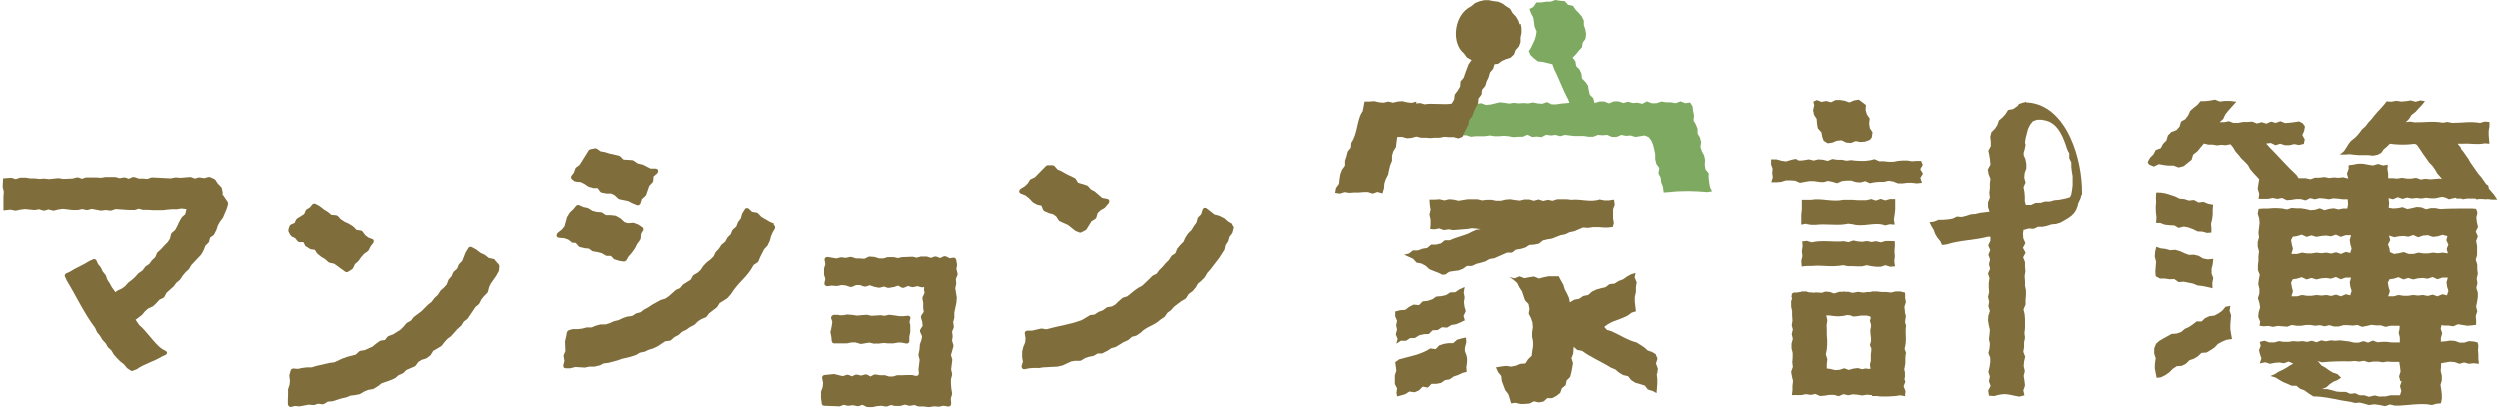 <svg width="232" height="38" viewBox="0 0 232 38" fill="none" xmlns="http://www.w3.org/2000/svg">
<path d="M137.02 9.658L137.455 9.588L137.89 9.745L138.325 9.71L138.76 9.605L139.195 9.501L139.63 9.553L140.065 9.623L140.5 9.553L140.935 9.605L141.37 9.57L141.805 9.605L142.24 9.518L142.675 9.605L143.11 9.64L143.545 9.483L143.98 9.692H144.415L144.85 9.623L145.285 9.588L145.633 9.553L145.512 9.222C145.007 8.3 144.676 7.326 144.207 6.404L144.05 5.969L143.615 5.864L143.18 5.76L142.71 5.707L142.345 5.429L142.014 5.116L141.857 4.75L142.049 4.472L142.223 4.107L142.397 3.741L142.519 3.341L142.588 2.923L142.397 2.488L142.345 2.053L142.275 1.618L142.066 1.235L141.927 0.835L142.292 0.644L142.571 0.226H143.041L143.458 0.157H143.893L144.328 0L144.763 0.07L145.198 0.104L145.512 0.452L145.964 0.539L146.208 0.905L146.504 1.201L146.782 1.531L146.973 1.914V2.349L147.113 2.749L147.182 3.167L147.13 3.602L146.869 3.967L146.799 4.402L146.504 4.716L146.242 5.046L145.929 5.359L146.19 5.707L146.26 6.143L146.573 6.456L146.747 6.839L146.799 7.291L147.113 7.604L147.356 7.952L147.426 8.387L147.53 8.805L147.843 9.118L147.965 9.57L148.435 9.431H148.887L149.322 9.605L149.757 9.414H150.192L150.645 9.57L151.08 9.449L151.515 9.57L151.95 9.536L152.402 9.64L152.837 9.414L153.272 9.588H153.725L154.177 9.431L154.612 9.501H155.047L155.5 9.588L155.952 9.414L156.405 9.588L156.84 9.518L157.066 9.884L157.118 10.319L157.205 10.736L157.153 11.189L157.379 11.572L157.536 11.972V12.407L157.762 12.79L157.866 13.207L157.797 13.66L157.936 14.06L158.145 14.443L158.232 14.86L158.197 15.313L158.267 15.73L158.562 16.096V16.531L158.615 16.966L158.684 17.384L158.876 17.766L158.441 17.836C157.275 17.732 156.091 17.697 154.926 17.836L154.386 17.871L154.317 17.331L154.16 16.948L154.108 16.496L153.899 16.096L153.986 15.609L153.707 15.226L153.603 14.791V14.338L153.516 13.903L153.412 13.468L153.238 13.051L152.994 12.738L152.629 12.581L152.194 12.65L151.759 12.72L151.324 12.581L150.889 12.616L150.454 12.529L150.018 12.72H149.583L149.148 12.529L148.713 12.563L148.278 12.529L147.843 12.703H147.408L146.973 12.633H146.086L145.651 12.581L145.216 12.529L144.781 12.65L144.346 12.529L143.911 12.581L143.476 12.511L143.041 12.738L142.606 12.685L142.171 12.72L141.736 12.511L141.301 12.703H140.866L140.431 12.738L139.996 12.65L139.561 12.616L139.126 12.65H138.691L138.255 12.581L137.82 12.65H137.385H136.95L136.515 12.703L136.08 12.563H135.628L135.193 12.511L134.671 12.65L135.002 12.233L135.071 11.78L135.21 11.363L135.384 10.963L135.611 10.58L135.924 10.232L136.046 9.797L136.22 9.449H136.689H137.211" fill="#7EA960"/>
<path d="M129.572 31.898L129.99 31.619H130.477L130.86 31.375L131.312 31.358L131.695 31.114L132.148 31.01L132.6 30.993L132.948 30.645L133.418 30.627L133.818 30.366L134.288 30.401L134.688 30.157L135.123 30.088L135.541 29.914L135.941 29.722L135.819 29.322L136.028 28.87L135.906 28.452L135.854 28.017L135.924 27.582L135.836 27.164L135.924 26.625L135.436 26.851L135.053 27.112L134.584 27.13L134.201 27.373L133.766 27.478L133.296 27.512L132.913 27.773L132.496 27.913L132.026 27.965L131.678 28.313L131.19 28.261L130.773 28.47L130.407 28.748L129.938 28.783L129.468 28.904V29.357L129.642 29.757L129.555 30.192L129.642 30.592L129.52 31.027L129.694 31.445L129.572 31.898Z" fill="#7F6D3B"/>
<path d="M129.468 33.6L129.521 33.983L129.573 34.4L129.434 34.818V35.636L129.642 36.036L129.59 36.454L129.642 36.784L129.99 36.697L130.408 36.575L130.791 36.332L131.278 36.401L131.678 36.227L132.026 35.879L132.514 35.966L132.844 35.618H133.297L133.732 35.531L134.097 35.27L134.532 35.201L134.897 34.94L135.315 34.8L135.715 34.609L136.116 34.505L136.081 34.07C136.377 32.469 135.646 33.078 136.081 31.773L136.046 31.32L135.628 31.407L135.211 31.529L134.863 31.842H134.41L133.975 31.912L133.558 32.051L133.227 32.399L132.74 32.33C131.87 32.904 130.86 33.06 129.851 33.339L129.503 33.582" fill="#7F6D3B"/>
<path d="M133.697 25.474H134.115L134.497 25.213L134.932 25.143L135.367 25.091L135.768 24.934L136.133 24.673H136.603L137.003 24.482L137.421 24.378L137.838 24.256L138.221 24.03L138.656 23.96L139.056 23.786L139.457 23.612L139.857 23.438H140.309L140.675 23.16L141.11 23.09L141.527 22.968L141.91 22.724L142.363 22.69L142.798 22.603L143.163 22.307L143.581 22.203L144.016 22.133L144.416 21.976L144.816 21.82L145.251 21.733L145.651 21.541L146.086 21.454L146.487 21.28L146.904 21.106L147.374 21.141L147.844 21.071H148.314L148.783 21.106H149.253L149.671 21.054L149.758 20.689L149.688 20.271V19.836V19.418L149.845 19.001L149.775 18.531L149.305 18.601H148.87L148.435 18.514C147.583 18.809 146.678 18.444 145.808 18.548L145.373 18.496H144.938H144.503L144.068 18.635L143.633 18.548L143.198 18.653L142.763 18.514L142.328 18.635L141.893 18.514H141.458L141.023 18.618L140.588 18.566L140.153 18.496L139.718 18.531L139.283 18.635H138.848L138.413 18.548H137.978L137.542 18.601L137.107 18.496H136.22L135.785 18.566L135.35 18.635L134.915 18.531L134.48 18.496L134.045 18.601L133.592 18.496L133.14 18.531H132.653L132.688 19.018L132.757 19.471L132.653 19.923L132.757 20.375V20.828L132.722 21.245L133.123 21.28L133.558 21.193L133.993 21.35L134.428 21.28L134.863 21.35L135.298 21.315L135.733 21.28L136.168 21.245L136.603 21.176L137.038 21.211L137.421 21.263L137.02 21.315L136.62 21.489C135.959 21.872 135.211 21.959 134.55 22.29H134.08L133.714 22.585L133.279 22.69H132.809L132.444 23.003L132.009 23.073L131.591 23.229H131.122L130.739 23.525L130.304 23.629L130.721 23.821L131.139 24.012L131.452 24.36L131.905 24.447L132.305 24.656L132.635 24.969L133.053 25.143L133.471 25.3L133.853 25.491" fill="#7F6D3B"/>
<path d="M153.795 34.647L153.847 34.195L153.673 33.742L153.812 33.273L153.638 32.855L153.308 32.663L152.907 32.524L152.577 32.228L152.229 32.002L151.863 31.776C151.028 31.567 150.332 31.08 149.532 30.732L149.114 30.61L148.87 30.332L149.149 30.123C149.862 29.636 150.767 29.601 151.411 29.009L151.811 28.887L151.759 28.453L151.707 28V27.548L151.811 27.095V26.643L151.881 26.19L151.689 25.738L151.776 25.32L151.376 25.442L150.993 25.651L150.628 25.912L150.21 26.069L149.827 26.312L149.358 26.364L148.992 26.643L148.557 26.747L148.122 26.869L147.722 27.06L147.374 27.374L146.921 27.461L146.539 27.722L146.086 27.809L145.669 28.052L145.599 27.652L145.408 27.234L145.199 26.834L145.06 26.399L144.833 25.999L144.642 25.634H144.12H143.685L143.25 25.721L142.797 25.842L142.345 25.651L141.893 25.721L141.44 25.808L141.005 25.634L140.553 25.825L140.083 25.703L140.466 25.964L140.796 26.26L140.988 26.66L141.231 27.026L141.371 27.443L141.51 27.861L141.84 28.209L141.927 28.644L141.858 29.114L142.067 29.514L142.206 29.932L142.241 30.367L142.171 30.819V31.254L142.258 31.689V32.124L142.188 32.559L142.136 33.011L141.806 33.325L141.545 33.725L141.075 33.76L140.675 33.934L140.24 34.021L139.787 33.951L139.352 34.003L138.83 34.09L139.021 34.525L139.317 34.891L139.37 35.361L139.526 35.778L139.683 36.196L139.979 36.579L140.118 37.014L140.24 37.431L140.622 37.379L141.057 37.483H141.492L141.927 37.449L142.345 37.24L142.797 37.344L143.233 37.257L143.581 36.944H144.033L144.433 36.735L144.781 36.457L144.938 36.022L145.286 35.743L145.373 35.308L145.703 34.978L145.808 34.56L145.895 34.125L145.964 33.69L145.825 33.238L145.982 32.82L146.017 32.385V32.211L146.034 32.194L146.365 32.472L146.817 32.559C147.513 33.099 148.749 33.638 149.479 34.108L149.897 34.282L150.245 34.578L150.628 34.804L151.08 34.908L151.376 35.274L151.759 35.517L152.194 35.639L152.629 35.778L152.925 36.144L153.36 36.283L153.725 36.474L153.76 36.057L153.795 35.604V35.152L153.743 34.699" fill="#7F6D3B"/>
<path d="M141.022 2.282L140.883 1.881L140.656 1.516L140.36 1.203L140.152 0.82L139.786 0.594L139.438 0.333L139.038 0.159L138.603 0.107L138.168 0.02H137.733L137.298 0.124L136.898 0.281L136.567 0.559L136.202 0.785C134.949 1.655 134.688 4.022 135.871 4.979L136.132 5.344L136.567 5.588L136.289 5.971L136.132 6.388L135.975 6.806L135.836 7.223L135.54 7.572L135.506 8.041L135.279 8.424L135.001 8.79L134.949 9.242L134.723 9.625C134.079 9.764 132.791 9.555 132.217 9.694L131.799 9.573L131.399 9.607L131.451 9.433L130.999 9.555L130.564 9.503L130.129 9.399L129.694 9.433L129.259 9.538L128.824 9.433L128.389 9.538L127.954 9.503L127.519 9.399L127.084 9.433H126.614L126.527 9.903L126.44 10.338C125.9 11.034 125.987 12.409 125.378 13.262L125.344 13.714L125.048 14.079L124.943 14.514L124.804 14.932V15.384L124.526 15.767L124.369 16.185L124.299 16.62L124.247 17.072L123.969 17.455L123.882 17.908L124.334 17.977L124.769 17.838L125.204 17.908L125.639 17.873H126.074L126.509 17.838H126.944L127.379 17.977L127.814 17.821L128.284 17.96L128.423 17.49L128.458 17.038L128.597 16.62L128.806 16.22L128.893 15.785L128.998 15.35L129.172 14.932V14.462L129.294 14.045L129.537 13.662L129.589 13.209L129.659 12.722H130.129L130.564 12.844L130.999 12.809L131.434 12.687L131.869 12.792H132.304L132.739 12.827L133.174 12.792H133.609L134.044 12.705L134.479 12.74H134.914L135.349 12.861L135.732 12.705L135.871 12.339L136.08 11.957L136.271 11.574L136.358 11.139L136.637 10.791L136.776 10.39L136.95 9.99L137.159 9.607L137.211 9.155L137.489 8.79L137.542 8.337L137.837 7.989L137.959 7.572L138.151 7.171L138.272 6.736L138.568 6.388L138.69 5.971L139.021 5.936L139.369 5.675L139.751 5.501L140.186 5.362L140.5 5.066L140.656 4.648L140.952 4.318L141.091 3.917V3.482L141.178 3.065V2.63L141.109 2.212" fill="#7F6D3B"/>
<path d="M20.678 17.942L20.591 17.507C20.591 17.507 20.556 17.42 20.538 17.385L20.225 17.072L19.982 16.706C19.982 16.706 19.912 16.637 19.877 16.619L19.477 16.445C19.477 16.445 19.373 16.428 19.32 16.445L18.938 16.55L18.555 16.48C18.555 16.48 18.468 16.48 18.433 16.48L18.085 16.584L17.72 16.445C17.72 16.445 17.65 16.445 17.598 16.445L16.762 16.515L16.327 16.48H16.258L15.858 16.567L14.152 16.48C14.152 16.48 14.083 16.48 14.065 16.48L13.682 16.619L13.282 16.584H12.882L12.482 16.445C12.482 16.445 12.36 16.445 12.308 16.445L11.96 16.602L11.612 16.48C11.612 16.48 11.525 16.48 11.49 16.48L11.107 16.55L10.724 16.445C10.724 16.445 10.672 16.445 10.655 16.445H10.255H9.82H9.767L9.367 16.515L8.949 16.48H8.062C8.062 16.48 8.01 16.48 7.975 16.48L7.61 16.602L7.262 16.48C7.262 16.48 7.175 16.48 7.122 16.48L6.722 16.584L5.87 16.619L5.452 16.55C5.452 16.55 5.4 16.55 5.382 16.55L4.53 16.637L4.077 16.584L3.677 16.619L3.207 16.567H2.79L2.372 16.497C2.372 16.497 2.337 16.497 2.32 16.497H1.885C1.885 16.497 1.833 16.497 1.815 16.515L1.45 16.637L1.084 16.515C1.084 16.515 1.015 16.515 0.98 16.515L0.284 16.567L0.249 17.315C0.249 17.315 0.249 17.35 0.249 17.367L0.353 17.802L0.319 18.255V19.525C0.319 19.525 0.423 19.525 0.51 19.508L0.98 19.456L1.38 19.543C1.38 19.543 1.45 19.543 1.484 19.543L1.902 19.456L2.32 19.403L3.172 19.49H3.242L3.625 19.421L4.008 19.543C4.008 19.543 4.095 19.543 4.129 19.543L4.512 19.438L4.895 19.543C4.895 19.543 4.982 19.543 5.017 19.543L5.434 19.438L5.852 19.386L6.74 19.49H7.227L7.627 19.403L8.027 19.49C8.027 19.49 8.097 19.49 8.132 19.49L8.514 19.386L9.35 19.543H9.419L9.82 19.49L10.22 19.543C10.22 19.543 10.289 19.543 10.324 19.543L10.724 19.403L12.012 19.49H12.447C12.447 19.49 12.499 19.49 12.517 19.49L12.882 19.369L13.248 19.473C13.248 19.473 13.3 19.473 13.317 19.473H13.717L14.187 19.508H15.109L15.527 19.456L15.945 19.421H16.38C16.38 19.421 16.415 19.421 16.432 19.421L16.832 19.351L17.267 19.403H17.319L17.285 19.456C17.285 19.456 17.285 19.49 17.285 19.508L17.198 19.873L16.902 20.134C16.902 20.134 16.867 20.169 16.849 20.204L16.623 20.604L16.449 20.987L16.258 21.335L15.945 21.613C15.945 21.613 15.875 21.683 15.875 21.735L15.771 22.153L15.562 22.466L15.249 22.779L14.97 23.092L14.64 23.388C14.64 23.388 14.587 23.44 14.57 23.475L14.413 23.858L14.1 24.154L13.857 24.484L13.526 24.711C13.526 24.711 13.491 24.745 13.474 24.763L13.23 25.093L12.899 25.32C12.899 25.32 12.865 25.337 12.847 25.355L12.569 25.668L12.273 25.946L11.925 26.207C11.925 26.207 11.89 26.224 11.89 26.242L11.612 26.555L11.299 26.781L10.916 26.955C10.916 26.955 10.881 26.973 10.864 26.99L10.707 27.112L10.603 26.955L10.376 26.642L10.168 26.259L9.959 25.946L9.82 25.546C9.82 25.546 9.82 25.511 9.785 25.494L9.541 25.198L9.35 24.798L9.106 24.502L8.932 24.119C8.932 24.119 8.793 23.997 8.706 24.032L8.306 24.206C7.662 24.624 7.088 24.815 6.479 25.215L6.096 25.389C6.096 25.389 5.974 25.529 6.009 25.616L6.2 26.033C7.088 27.495 7.801 29.061 8.828 30.418L9.002 30.801C9.002 30.801 9.002 30.818 9.019 30.836L9.28 31.149L9.524 31.549L9.802 31.845L10.011 32.21C10.011 32.21 10.028 32.245 10.046 32.245L10.341 32.524L10.568 32.907L10.864 33.237L11.177 33.55L11.49 33.794L11.768 34.124C11.768 34.124 11.786 34.159 11.803 34.159L12.134 34.386C12.134 34.386 12.203 34.42 12.221 34.42C12.238 34.42 12.256 34.42 12.29 34.42L12.726 34.246C13.282 33.811 14.309 33.533 15.005 33.098L15.405 32.907C15.405 32.907 15.51 32.819 15.51 32.75C15.51 32.68 15.475 32.628 15.423 32.593L15.022 32.367C14.396 31.949 13.508 30.61 12.934 30.174L12.586 29.67L13.161 29.235C13.161 29.235 13.178 29.235 13.195 29.2L13.456 28.887L13.752 28.626L14.135 28.452C14.135 28.452 14.187 28.434 14.204 28.417L14.535 28.104L14.796 27.808L15.162 27.634C15.162 27.634 15.249 27.564 15.266 27.53L15.457 27.164L16.119 26.573L16.362 26.242L16.675 25.981C16.675 25.981 16.71 25.946 16.728 25.929L16.954 25.581L17.215 25.267L17.528 24.972C17.528 24.972 17.563 24.937 17.563 24.919L17.772 24.572L18.659 23.632C18.659 23.632 18.677 23.597 18.694 23.58L18.92 23.162L19.059 22.797L19.338 22.518C19.338 22.518 19.39 22.448 19.407 22.396L19.494 22.048L19.808 21.822C19.808 21.822 19.86 21.77 19.877 21.735L20.086 21.317L20.208 20.935L20.399 20.587L20.66 20.239C20.66 20.239 20.678 20.204 20.695 20.186L21.043 19.369L21.165 18.951C21.165 18.951 21.165 18.812 21.13 18.742L20.625 18.011" fill="#7F6D3B"/>
<path d="M52.956 22.469C52.956 22.469 53.026 22.503 53.078 22.503L53.426 22.538L53.687 22.834C53.687 22.834 53.757 22.904 53.809 22.921L54.261 23.026L54.644 23.06L54.958 23.287C54.958 23.287 55.027 23.321 55.062 23.321L55.48 23.391L55.862 23.495L56.21 23.704C56.21 23.704 56.28 23.739 56.332 23.739H56.698L56.959 24.017C56.959 24.017 57.028 24.07 57.063 24.07L57.516 24.209L57.898 24.261H57.933C57.933 24.261 58.107 24.209 58.142 24.139L58.316 23.826L58.647 23.443L58.942 23.026L59.134 22.643L59.412 22.26C59.412 22.26 59.447 22.19 59.464 22.138L59.499 21.686L59.673 21.39C59.743 21.285 59.708 21.146 59.604 21.077L59.29 20.868C59.29 20.868 59.256 20.85 59.238 20.833L58.821 20.676C58.821 20.676 58.751 20.676 58.716 20.676L58.281 20.711L57.95 20.607L57.637 20.311C57.637 20.311 57.62 20.294 57.602 20.276L57.202 20.05C57.202 20.05 57.133 20.015 57.115 20.015L56.628 19.963H56.228L55.915 19.754C55.88 19.719 55.828 19.702 55.793 19.702L55.358 19.667L54.975 19.563L54.609 19.337C54.609 19.337 54.557 19.319 54.54 19.302L54.122 19.215L53.739 19.041C53.635 18.988 53.531 19.041 53.461 19.11L53.2 19.424L52.887 19.719C52.887 19.719 52.852 19.754 52.852 19.772L52.626 20.137C52.626 20.137 52.626 20.172 52.608 20.189L52.382 21.007L52.156 21.285L51.738 21.616C51.738 21.616 51.634 21.773 51.651 21.877C51.669 21.982 51.756 22.034 51.86 22.051L52.382 22.103L52.73 22.225L53.061 22.469" fill="#7F6D3B"/>
<path d="M53.357 16.826C53.357 16.826 53.444 16.878 53.496 16.878L53.896 16.913L54.209 17.07L54.575 17.313C54.575 17.313 54.61 17.331 54.644 17.348L55.062 17.47C55.062 17.47 55.114 17.47 55.132 17.47H55.462L55.688 17.783C55.688 17.783 55.776 17.87 55.845 17.887L56.315 17.974H56.733L57.046 18.131L57.359 18.427C57.359 18.427 57.429 18.479 57.481 18.497L58.316 18.671L58.681 18.862L59.099 19.036C59.099 19.036 59.169 19.053 59.203 19.053C59.238 19.053 59.273 19.053 59.308 19.036C59.377 19.001 59.412 18.949 59.447 18.879L59.569 18.479L59.882 18.201C59.882 18.201 59.934 18.148 59.952 18.114L60.248 17.261L60.543 16.948C60.543 16.948 60.613 16.861 60.613 16.809L60.648 16.391L60.996 16.095C60.996 16.095 61.1 15.921 61.065 15.817C61.031 15.73 60.944 15.66 60.839 15.66H60.369L59.621 15.277C59.621 15.277 59.586 15.277 59.569 15.277L59.169 15.173L58.821 14.929C58.821 14.929 58.734 14.895 58.699 14.877L57.864 14.825L57.568 14.529C57.568 14.529 57.498 14.477 57.446 14.46L56.593 14.268L56.141 14.129L55.741 14.059L55.393 13.816C55.393 13.816 55.271 13.764 55.201 13.781L54.784 13.868C54.784 13.868 54.662 13.92 54.627 13.972L53.792 15.312L53.461 15.556C53.461 15.556 53.392 15.625 53.392 15.66L53.252 16.043L53.044 16.321C52.957 16.426 52.991 16.582 53.078 16.652L53.392 16.896" fill="#7F6D3B"/>
<path d="M88.802 24.585C88.802 24.585 88.802 24.533 88.802 24.498L88.733 24.098C88.733 24.098 88.68 23.976 88.628 23.942C88.576 23.907 88.506 23.889 88.437 23.907L88.141 23.959L87.775 23.785C87.775 23.785 87.636 23.75 87.567 23.785L87.236 23.942L86.888 23.802C86.888 23.802 86.784 23.785 86.731 23.802L86.383 23.924L86.018 23.802C86.018 23.802 85.966 23.802 85.931 23.802H85.496C85.496 23.802 85.461 23.802 85.426 23.802L85.061 23.907L84.696 23.82C84.696 23.82 84.643 23.82 84.626 23.82L83.756 23.855C83.756 23.855 83.721 23.855 83.704 23.855L83.321 23.942L82.938 23.855C82.938 23.855 82.903 23.855 82.868 23.855H82.433C82.433 23.855 82.381 23.855 82.364 23.855L81.964 23.976H81.598L81.146 23.837L80.711 23.802C80.711 23.802 80.624 23.802 80.589 23.82L80.206 24.011L79.823 23.976H79.423L79.023 23.837C79.023 23.837 78.936 23.837 78.884 23.837L78.483 23.924L78.101 23.872C78.101 23.872 78.031 23.872 78.014 23.872L77.613 23.976L76.796 23.837C76.796 23.837 76.639 23.837 76.587 23.907C76.534 23.959 76.5 24.046 76.517 24.133L76.587 24.516L76.465 24.899C76.465 24.899 76.465 24.951 76.465 24.968V25.49L76.587 25.873L76.5 26.256C76.5 26.256 76.5 26.413 76.552 26.465C76.604 26.517 76.674 26.552 76.761 26.552L77.178 26.5L77.613 26.534H77.683L78.083 26.447L78.466 26.482L78.884 26.621C78.884 26.621 79.005 26.621 79.058 26.621L79.441 26.447H79.788L80.189 26.587C80.241 26.587 80.293 26.587 80.345 26.587L80.711 26.465L81.094 26.604L81.529 26.691C81.529 26.691 81.616 26.691 81.65 26.691L82.016 26.587L82.381 26.708C82.381 26.708 82.451 26.708 82.503 26.708L82.99 26.621L83.338 26.5L83.686 26.691C83.686 26.691 83.826 26.726 83.895 26.691L84.26 26.534L84.626 26.639C84.626 26.639 84.713 26.639 84.748 26.639L85.131 26.552L85.513 26.656C85.513 26.656 85.6 26.656 85.635 26.656L85.757 26.621V26.761C85.757 26.761 85.74 26.813 85.74 26.83L85.792 27.196L85.618 27.544C85.618 27.544 85.583 27.648 85.6 27.7L85.67 28.118V28.535C85.67 28.535 85.67 28.57 85.67 28.588L85.722 28.936L85.496 29.266C85.496 29.266 85.444 29.405 85.461 29.475L85.583 29.875L85.618 30.241L85.392 30.589C85.392 30.589 85.339 30.745 85.392 30.815L85.566 31.198L85.513 31.528L85.357 31.963C85.357 31.963 85.357 31.998 85.357 32.033L85.322 32.451L85.235 32.886C85.235 32.886 85.235 32.955 85.235 32.99L85.339 33.39L85.235 34.278L85.27 34.661L85.2 34.835L85.009 34.887L84.643 34.8C84.643 34.8 84.591 34.8 84.574 34.8H84.174L83.739 34.817H83.321C83.321 34.817 83.269 34.817 83.251 34.817L82.851 34.939H82.503L82.12 34.817C82.12 34.817 82.068 34.817 82.051 34.817H81.65L81.25 34.748C81.25 34.748 81.128 34.748 81.094 34.765L80.78 34.939L80.467 34.765C80.467 34.765 80.345 34.73 80.276 34.748L79.91 34.852L79.545 34.765C79.545 34.765 79.441 34.765 79.388 34.765L79.058 34.922L78.727 34.782C78.727 34.782 78.623 34.765 78.57 34.782L78.205 34.904L77.422 34.713C77.422 34.713 77.37 34.713 77.335 34.713L76.5 34.8C76.5 34.8 76.361 34.835 76.326 34.904C76.291 34.974 76.273 35.026 76.291 35.096L76.378 35.513L76.343 35.913L76.186 36.348C76.186 36.348 76.186 36.401 76.186 36.435V36.94L76.256 37.445C76.256 37.566 76.361 37.654 76.482 37.654L77.84 37.706C77.84 37.706 77.909 37.706 77.927 37.706L78.292 37.566L78.657 37.654C78.657 37.654 78.71 37.654 78.745 37.654L79.145 37.601L79.545 37.688C79.545 37.688 79.632 37.688 79.684 37.688L80.032 37.566L80.38 37.74C80.38 37.74 80.45 37.758 80.502 37.775H80.972L81.389 37.688L81.79 37.654L82.19 37.723C82.19 37.723 82.277 37.723 82.312 37.723L82.677 37.584L83.043 37.671C83.043 37.671 83.095 37.671 83.112 37.671H83.547C83.547 37.671 83.582 37.671 83.599 37.654L83.982 37.549L84.365 37.654C84.365 37.654 84.435 37.654 84.469 37.654L84.852 37.584L85.235 37.723C85.235 37.723 85.305 37.723 85.322 37.723H85.74L86.157 37.775H86.244L86.662 37.706L87.079 37.74H87.149L87.549 37.654L87.967 37.723H88.019C88.158 37.723 88.263 37.619 88.263 37.48C88.263 37.445 88.263 37.41 88.263 37.392L88.228 36.992L88.35 36.592C88.35 36.592 88.35 36.523 88.35 36.47L88.28 36.053L88.245 35.618V35.2L88.35 34.8C88.35 34.8 88.35 34.713 88.35 34.678L88.263 34.278L88.367 33.425C88.367 33.425 88.367 33.355 88.367 33.338L88.245 32.955L88.472 32.155C88.472 32.155 88.472 32.068 88.472 32.016L88.35 31.615L88.402 31.233V31.163L88.35 30.78L88.506 30.397C88.506 30.397 88.524 30.31 88.506 30.276L88.454 29.875L88.559 29.492C88.559 29.492 88.559 29.44 88.559 29.405V28.988L88.75 28.1L88.785 27.648V27.596L88.646 26.743L88.733 26.343C88.733 26.343 88.733 26.291 88.733 26.273L88.698 25.89L88.854 25.508C88.854 25.508 88.872 25.403 88.854 25.351L88.75 24.951L88.82 24.568" fill="#7F6D3B"/>
<path d="M77.057 30.676C77.057 30.676 77.057 30.781 77.057 30.833L77.144 31.285L77.178 31.651C77.178 31.651 77.213 31.79 77.283 31.825C77.335 31.859 77.405 31.877 77.474 31.859H77.753H78.17H78.623L79.023 31.772H79.371L79.736 31.877C79.771 31.894 79.806 31.912 79.858 31.912C79.893 31.912 79.928 31.912 79.945 31.912L80.345 31.842L80.676 31.79L81.041 31.877C81.041 31.877 81.146 31.912 81.198 31.877H81.598L81.999 31.825L82.381 31.859H82.799C82.799 31.859 82.886 31.859 82.921 31.859L83.304 31.79H83.652L84.104 31.877C84.174 31.877 84.243 31.877 84.295 31.825C84.348 31.79 84.382 31.72 84.382 31.651V31.233L84.469 30.815V30.38C84.469 30.38 84.469 30.276 84.469 30.224L84.4 29.858L84.487 29.51C84.487 29.51 84.487 29.423 84.417 29.354C84.348 29.302 84.261 29.267 84.174 29.302L83.826 29.336H83.46L83.008 29.267L82.573 29.215C82.573 29.215 82.486 29.215 82.451 29.215L82.085 29.302L81.72 29.249C81.72 29.249 81.685 29.249 81.668 29.249L80.867 29.302L80.485 29.215C80.485 29.215 80.38 29.197 80.311 29.215L79.893 29.249L79.562 29.284L79.18 29.232C79.18 29.232 79.093 29.215 79.058 29.215L78.605 29.18L78.24 29.249H77.874C77.874 29.249 77.822 29.215 77.787 29.215H77.353C77.353 29.215 77.213 29.267 77.161 29.336C77.126 29.406 77.109 29.476 77.126 29.545L77.231 29.858L77.178 30.241L77.091 30.711" fill="#7F6D3B"/>
<path d="M114.346 20.778L113.981 20.569L113.65 20.273C113.65 20.273 113.616 20.238 113.598 20.238L113.128 20.012L112.711 19.908L111.98 19.334C111.98 19.334 111.841 19.264 111.771 19.299C111.701 19.316 111.632 19.386 111.614 19.455L111.475 19.89L111.197 20.169C111.197 20.169 111.145 20.238 111.145 20.273L111.04 20.656L110.797 20.987L110.588 21.335L110.292 21.631C110.292 21.631 110.275 21.648 110.257 21.665L109.996 22.066L109.84 22.431L109.544 22.727L109.265 23.057C109.265 23.057 109.231 23.11 109.231 23.127L109.091 23.492L108.778 23.701C108.778 23.701 108.726 23.736 108.708 23.771L108.482 24.119L108.169 24.432L107.908 24.745L107.577 25.076L107.351 25.389L107.003 25.563C107.003 25.563 106.951 25.598 106.934 25.615L106.62 25.928L106.011 26.503L105.629 26.712L105.263 26.973L104.619 27.495L104.236 27.616C104.236 27.616 104.184 27.634 104.149 27.669L103.801 27.965L103.506 28.26L103.192 28.434L102.775 28.504C102.775 28.504 102.705 28.521 102.67 28.556L102.34 28.8L101.957 28.939C101.957 28.939 101.922 28.939 101.905 28.974L101.592 29.183L101.209 29.235C101.209 29.235 101.139 29.235 101.122 29.27L100.391 29.704C99.138 30.157 98.338 30.209 97.102 30.557L96.702 30.488C96.702 30.488 96.65 30.488 96.615 30.488L95.78 30.679H95.345C95.345 30.679 95.205 30.696 95.153 30.766C95.101 30.818 95.084 30.888 95.101 30.957L95.171 31.392L95.136 31.775L94.962 32.193L94.857 32.628C94.857 32.628 94.857 32.68 94.857 32.697V33.167L94.927 33.568L94.805 33.95C94.805 33.95 94.805 34.124 94.857 34.177C94.91 34.229 94.962 34.264 95.031 34.264H95.066L95.501 34.177L95.901 34.142H96.337C96.337 34.142 96.371 34.159 96.389 34.159L96.789 34.09L98.129 34.02L98.599 33.916L99.382 33.55L99.747 33.48H100.182C100.182 33.48 100.286 33.48 100.321 33.463L100.687 33.237L101.035 33.115L101.47 33.028C101.47 33.028 101.522 33.028 101.539 32.993L101.87 32.802H102.27C102.27 32.802 102.34 32.767 102.375 32.75L102.792 32.541L103.123 32.315L103.506 32.21C103.506 32.21 103.558 32.21 103.575 32.175L104.289 31.74L104.689 31.566C104.689 31.566 104.741 31.549 104.758 31.514L105.054 31.253L105.437 31.149C105.437 31.149 105.489 31.149 105.507 31.114L105.89 30.853C106.394 30.296 107.108 30.227 107.682 29.67L108.047 29.426C108.047 29.426 108.099 29.391 108.117 29.357L108.36 29.009L108.674 28.782C108.674 28.782 108.691 28.765 108.708 28.747L108.97 28.452L109.631 27.947L110.014 27.721C110.014 27.721 110.066 27.669 110.101 27.634L110.309 27.286L110.623 27.06C110.623 27.06 110.657 27.042 110.675 27.025L110.953 26.694C110.953 26.694 110.953 26.659 110.988 26.659L111.179 26.311L111.493 26.05L111.806 25.737C111.806 25.737 111.841 25.702 111.841 25.685L112.049 25.32L112.345 24.989L113.146 23.945L113.616 23.214C113.616 23.214 113.633 23.162 113.65 23.144L113.737 22.744L113.946 22.414C113.946 22.414 113.964 22.379 113.981 22.344L114.085 21.961L114.329 21.648C114.329 21.648 114.364 21.596 114.364 21.561L114.468 21.178C114.503 21.074 114.451 20.952 114.346 20.9" fill="#7F6D3B"/>
<path d="M95.519 18.428L95.815 18.741C95.815 18.741 95.849 18.776 95.867 18.793L96.25 19.002C96.25 19.002 96.284 19.002 96.319 19.019L96.65 19.089L96.789 19.454C96.789 19.454 96.859 19.559 96.911 19.593L97.346 19.785L97.746 19.889L98.025 20.098L98.251 20.446C98.251 20.446 98.303 20.516 98.355 20.533L99.121 20.881L99.782 21.403C99.782 21.403 99.817 21.421 99.834 21.438L100.2 21.577C100.2 21.577 100.252 21.577 100.287 21.577C100.321 21.577 100.356 21.577 100.391 21.542L100.756 21.351C100.756 21.351 100.826 21.299 100.843 21.264L101.296 20.533L101.644 20.324C101.644 20.324 101.731 20.237 101.748 20.185L101.87 19.767L102.131 19.524L102.514 19.298C102.514 19.298 102.549 19.263 102.566 19.245L102.897 18.863C102.897 18.863 102.966 18.706 102.949 18.619C102.914 18.532 102.845 18.48 102.758 18.462L102.288 18.375L101.644 17.819C101.644 17.819 101.609 17.801 101.609 17.784L101.244 17.592L100.965 17.279C100.965 17.279 100.896 17.227 100.843 17.21L100.043 16.966L99.834 16.618C99.834 16.618 99.782 16.548 99.73 16.531L98.929 16.148L98.512 15.905L98.146 15.748L97.868 15.435C97.868 15.435 97.763 15.348 97.694 15.348H97.259C97.259 15.348 97.137 15.348 97.085 15.4L96.023 16.479L95.675 16.635C95.675 16.635 95.588 16.688 95.571 16.722L95.362 17.053L95.101 17.297L94.701 17.54C94.701 17.54 94.579 17.679 94.579 17.766C94.579 17.853 94.649 17.94 94.736 17.975L95.171 18.149L95.449 18.375" fill="#7F6D3B"/>
<path d="M45.909 24.084C45.909 24.084 45.822 24.015 45.77 24.015L45.352 23.928L45.022 23.667C45.022 23.667 44.987 23.649 44.969 23.632L44.569 23.441L44.186 23.145L43.769 22.919C43.664 22.866 43.508 22.901 43.456 23.006L43.194 23.441L42.899 24.206L42.62 24.485C42.62 24.485 42.585 24.537 42.568 24.572L42.429 24.92L42.133 25.181C42.133 25.181 42.081 25.233 42.063 25.268L41.907 25.633L41.646 25.929C41.646 25.929 41.611 25.981 41.611 25.998L41.472 26.381L41.228 26.66L40.898 26.956C40.898 26.956 40.863 26.99 40.863 27.008L40.636 27.356L40.306 27.669L40.062 28L39.714 28.278L39.123 28.87L38.427 29.392C38.427 29.392 38.392 29.426 38.374 29.444L38.131 29.757L37.783 29.948C37.783 29.948 37.731 29.983 37.713 30.001L37.452 30.314L37.174 30.592L36.478 31.027L36.06 31.184C36.06 31.184 35.99 31.219 35.956 31.253L35.73 31.549L35.364 31.602C35.364 31.602 35.294 31.602 35.26 31.636L34.894 31.897L34.581 32.158L33.85 32.489L33.433 32.559C33.433 32.559 33.346 32.593 33.311 32.628L33.015 32.907L32.215 33.115L31.779 33.272L31.031 33.62L30.596 33.672L29.309 33.968L28.926 34.09H28.491L28.038 34.142L27.655 34.229L27.238 34.194C27.116 34.194 27.012 34.264 26.977 34.368L26.855 34.803C26.855 34.803 26.855 34.873 26.855 34.908L26.907 35.325L26.872 35.691L26.733 36.126C26.733 36.126 26.733 36.178 26.733 36.213V36.63L26.716 37.1V37.518C26.716 37.518 26.751 37.657 26.82 37.709C26.855 37.744 26.907 37.761 26.977 37.761C26.977 37.761 27.012 37.761 27.029 37.761L27.36 37.675L27.76 37.709H27.812L28.647 37.553L29.065 37.587C29.065 37.587 29.117 37.587 29.152 37.587L29.517 37.466L29.918 37.518C29.918 37.518 30.022 37.518 30.074 37.483L30.422 37.274L30.805 37.239C30.805 37.239 30.84 37.239 30.857 37.239L31.675 36.978L32.145 36.874L32.51 36.717L32.945 36.665L33.38 36.578C33.38 36.578 33.433 36.578 33.45 36.543L33.798 36.335L34.181 36.178L34.598 36.108C34.598 36.108 34.668 36.108 34.685 36.074L35.086 35.83L35.416 35.569L36.217 35.291L36.617 35.117C36.617 35.117 36.669 35.099 36.687 35.082L36.982 34.821L37.348 34.664C37.348 34.664 37.4 34.629 37.435 34.612L37.713 34.334L38.479 34.003C38.479 34.003 38.548 33.968 38.583 33.916L38.827 33.585L39.123 33.394L39.523 33.272C39.523 33.272 39.575 33.255 39.593 33.237L39.941 32.976C39.941 32.976 39.993 32.941 39.993 32.907L40.202 32.559L40.915 32.141C40.915 32.141 40.967 32.106 40.985 32.089L41.246 31.758L41.524 31.445L41.855 31.201C41.855 31.201 41.889 31.184 41.889 31.166L42.446 30.54L42.777 30.244C42.777 30.244 42.812 30.209 42.829 30.192L43.038 29.844L43.351 29.601C43.351 29.601 43.386 29.566 43.403 29.548L44.117 28.487L44.43 28.226C44.43 28.226 44.482 28.174 44.482 28.156L44.656 27.808L44.9 27.495L45.213 27.182C45.213 27.182 45.265 27.112 45.283 27.06L45.387 26.642L45.544 26.312L46.066 25.564L46.274 25.181C46.274 25.181 46.292 25.128 46.309 25.094L46.344 24.711C46.344 24.711 46.344 24.572 46.274 24.519L45.961 24.171" fill="#7F6D3B"/>
<path d="M27.03 21.925L27.378 22.081L27.621 22.377C27.621 22.377 27.726 22.464 27.795 22.464H28.161L28.317 22.777C28.317 22.812 28.369 22.847 28.404 22.864L28.77 23.09C28.77 23.09 28.822 23.125 28.857 23.125L29.222 23.177L29.413 23.491C29.413 23.491 29.448 23.526 29.466 23.543L29.831 23.839L30.162 24.03L30.492 24.326C30.492 24.326 30.562 24.378 30.614 24.378L31.014 24.465L32.024 25.196C32.024 25.196 32.111 25.248 32.163 25.248C32.215 25.248 32.25 25.248 32.302 25.213L32.685 24.97C32.685 24.97 32.755 24.918 32.772 24.865L32.946 24.5L33.242 24.239C33.242 24.239 33.259 24.222 33.276 24.204L33.52 23.856L33.798 23.543L34.147 23.299C34.147 23.299 34.199 23.247 34.216 23.212L34.407 22.829L34.634 22.551C34.634 22.551 34.703 22.412 34.686 22.325C34.669 22.255 34.616 22.186 34.529 22.168L34.199 22.047L33.903 21.82L33.642 21.472C33.642 21.472 33.538 21.385 33.485 21.385L33.085 21.333L32.824 21.055C32.824 21.055 32.789 21.037 32.789 21.02L32.372 20.759L31.989 20.585L31.641 20.359L31.345 20.045C31.345 20.045 31.241 19.976 31.188 19.976L30.753 19.941L30.44 19.68L30.075 19.454L29.674 19.14L29.292 18.932C29.187 18.88 29.066 18.897 28.979 18.984L28.77 19.245L28.456 19.436C28.456 19.436 28.387 19.506 28.369 19.541L28.23 19.871L27.586 20.272C27.586 20.272 27.517 20.341 27.482 20.376L27.343 20.689L27.012 20.828C27.012 20.828 26.89 20.915 26.873 20.968L26.769 21.281C26.769 21.281 26.769 21.403 26.769 21.472L26.943 21.803C26.943 21.803 27.012 21.89 27.064 21.907" fill="#7F6D3B"/>
<path d="M71.836 20.76L71.436 20.586L70.653 20.133L70.34 19.802C70.34 19.802 70.252 19.733 70.2 19.733L69.783 19.663L69.469 19.367C69.469 19.367 69.348 19.298 69.278 19.315C69.208 19.315 69.139 19.367 69.104 19.437L68.86 19.837C68.86 19.837 68.86 19.872 68.843 19.89L68.739 20.272L68.495 20.586C68.495 20.586 68.478 20.62 68.46 20.655L68.321 21.021L68.025 21.282C68.025 21.282 67.973 21.334 67.956 21.369L67.799 21.734L67.52 22.012C67.52 22.012 67.486 22.047 67.486 22.065L67.294 22.413L66.981 22.674C66.981 22.674 66.946 22.709 66.929 22.726L66.72 23.056L66.424 23.37C66.424 23.37 66.407 23.404 66.389 23.422L66.216 23.787L65.954 24.048L65.572 24.344L65.276 24.657C65.276 24.657 65.258 24.675 65.241 24.692L65.015 25.04L64.754 25.284L64.371 25.51C64.371 25.51 64.301 25.562 64.284 25.597L64.093 25.945L63.397 26.38C63.397 26.38 63.362 26.415 63.344 26.432L63.101 26.728L62.753 26.885C62.753 26.885 62.718 26.902 62.7 26.919L62.074 27.476L61.743 27.703L61.343 27.824C61.343 27.824 61.308 27.824 61.291 27.842L60.508 28.277L60.177 28.503L59.76 28.729L59.447 28.973L59.064 29.077C59.064 29.077 59.011 29.077 58.994 29.112L58.663 29.321L58.263 29.373C58.263 29.373 58.228 29.373 58.211 29.373L57.776 29.53L57.411 29.704L56.976 29.808L56.593 29.982L56.21 30.104H55.792C55.792 30.104 55.74 30.104 55.723 30.104L55.27 30.226L54.905 30.382H54.505C54.505 30.382 54.453 30.382 54.435 30.382L54.052 30.487L53.652 30.539H53.217C53.217 30.539 53.182 30.539 53.147 30.539L52.782 30.643C52.782 30.643 52.625 30.748 52.608 30.835L52.538 31.235L52.434 31.67C52.434 31.67 52.434 31.722 52.434 31.739L52.469 32.575L52.312 32.958C52.312 32.958 52.295 33.045 52.312 33.097L52.382 33.497L52.277 33.88C52.277 33.88 52.277 34.036 52.312 34.089C52.347 34.141 52.434 34.176 52.504 34.176H52.939C52.939 34.176 52.973 34.176 52.991 34.158L53.391 34.054L54.226 34.106H54.296L54.696 34.019H55.114C55.114 34.019 55.166 34.019 55.183 34.019L55.601 33.915C55.601 33.915 55.636 33.915 55.653 33.915L56.019 33.723L56.454 33.671L57.306 33.445L57.689 33.306L58.559 33.097L58.977 32.958C58.977 32.958 59.011 32.958 59.029 32.94L59.377 32.731L59.76 32.644C59.76 32.644 59.794 32.644 59.812 32.644L60.16 32.47L60.612 32.331L61.047 32.122L61.726 31.67L62.144 31.618C62.144 31.618 62.231 31.6 62.266 31.566L62.579 31.287L62.944 31.096C62.944 31.096 62.979 31.078 62.996 31.061L63.292 30.782L63.692 30.591L64.023 30.348L64.406 30.156C64.406 30.156 64.441 30.139 64.458 30.121L64.754 29.825L65.067 29.617L65.485 29.443C65.485 29.443 65.554 29.408 65.572 29.373L65.815 29.06L66.494 28.538C66.494 28.538 66.546 28.503 66.564 28.468L66.772 28.12L67.468 27.685C67.468 27.685 67.503 27.65 67.52 27.633L67.816 27.302C68.617 26.032 69.243 25.841 69.939 24.57L70.287 24.344C70.287 24.344 70.357 24.274 70.374 24.24L70.531 23.857L70.914 23.109L71.192 22.813C71.192 22.813 71.227 22.778 71.227 22.761L71.436 22.326L71.54 21.925L71.697 21.56L71.906 21.212C71.906 21.212 71.94 21.09 71.923 21.021C71.906 20.951 71.853 20.899 71.784 20.881" fill="#7F6D3B"/>
<path d="M231.751 18.532L231.507 18.167L231.472 18.115L231.42 18.028L231.368 17.993L231.246 17.837L230.967 17.523L230.915 17.245L230.706 17.088L230.515 16.81L230.271 16.462L229.993 16.149L229.749 15.8L229.506 15.453L229.262 15.104L229.053 14.739L228.81 14.391L228.566 14.043L228.41 13.869L228.34 13.678L228.131 13.434L228.079 13.347H228.479C229.367 13.295 229.715 13.469 230.602 13.312L231.02 13.347L230.985 12.947L230.95 12.547V12.146L231.02 11.746V11.329L230.585 11.294L230.15 11.415C229.175 11.259 228.549 11.415 227.557 11.415L227.122 11.329L226.687 11.398C225.817 11.224 224.964 11.381 224.094 11.363L223.659 11.294L223.259 11.346L223.555 11.05L223.798 10.667L224.164 10.389L224.46 10.058L224.773 9.728L225.034 9.397L224.616 9.327L224.164 9.449L223.711 9.327L223.276 9.397L222.824 9.432L222.371 9.362L221.919 9.449L221.484 9.414L221.223 9.745L220.927 10.076L220.631 10.389L220.353 10.72L220.075 11.068L219.779 11.381L219.518 11.729L219.187 12.025C218.352 13.225 218.317 12.686 217.76 13.678L217.517 14.043L217.134 14.356H217.604L218.039 14.322L218.474 14.374L218.909 14.409H219.779L220.214 14.461L220.649 14.374L220.979 14.2L221.206 13.869L221.501 13.625L221.78 13.347L222.197 13.399C224.999 13.625 223.572 12.581 225.399 15.052V15.104H225.434L225.73 15.4L225.973 15.748L226.182 16.114L226.461 16.427L226.617 16.618L226.391 16.584L225.956 16.618L225.521 16.653L225.086 16.601L224.651 16.671L224.216 16.514L223.781 16.584H223.346L222.911 16.514L222.476 16.584L222.041 16.549H221.623V16.131L221.554 15.696L221.588 15.296L221.153 15.366L220.684 15.226L220.214 15.366L219.761 15.296L219.291 15.209H218.822L218.352 15.296L217.952 15.348V15.696L217.795 16.114L217.917 16.584L217.447 16.462L217.012 16.514L216.577 16.479L216.142 16.531L215.707 16.444L215.272 16.497H214.837L214.402 16.653L213.967 16.549H213.532H213.306L213.114 16.253C212.227 15.435 211.461 14.53 210.608 13.678L210.295 13.33L210.73 13.277L211.165 13.486L211.6 13.347L212.035 13.486H212.47L212.905 13.382L213.34 13.469L213.793 13.364L213.88 12.947L213.654 12.547L213.828 12.146L213.897 11.746L213.688 11.45L213.358 11.276L212.923 11.346L212.488 11.398L212.053 11.433L211.618 11.259L211.183 11.415L210.748 11.294L210.313 11.485L209.878 11.346L209.443 11.468L209.008 11.294L208.573 11.329H208.138L207.702 11.415H207.267L206.832 11.259L206.397 11.346H205.98L206.31 11.05L206.502 10.633L206.78 10.284L207.076 9.954L207.528 9.449L206.972 9.38H206.432L205.997 9.432L205.545 9.258L205.092 9.345L204.64 9.397H204.205L203.926 9.728L203.578 10.006L203.248 10.302L203.056 10.72L202.795 11.068L202.395 11.294L202.256 11.764L201.96 12.094L201.49 12.268L201.177 12.581L201.038 13.051L200.725 13.364L200.516 13.765L200.046 13.939L199.837 14.339L199.524 14.652L199.298 15.052L199.42 15.278L199.872 15.47L200.342 15.244L200.794 15.331L201.247 15.383H201.717L202.169 15.557L202.639 15.435L203.004 15.139L203.37 14.844L203.526 14.356L203.909 14.06L204.205 13.695L204.518 13.33L204.936 13.434H205.336L205.736 13.504L206.136 13.451L206.537 13.486L206.989 13.399L207.233 13.695L207.459 14.078L207.737 14.391L207.998 14.722L208.312 15.018L208.607 15.331L208.816 15.713L209.095 16.044L209.39 16.357L209.651 16.653L209.582 17.053L209.512 17.523L209.651 17.993L209.599 18.463H210.034H210.469L210.904 18.376L211.339 18.463L211.774 18.376L212.209 18.585L212.644 18.55L213.079 18.48H213.514L213.949 18.602L214.384 18.393L214.819 18.498L215.254 18.393L215.689 18.428L216.125 18.498L216.56 18.411L216.995 18.445L217.43 18.498H217.865L217.899 18.95L217.83 19.35H217.447L217.012 19.437L216.577 19.333L216.142 19.385L215.707 19.507L215.272 19.333L214.837 19.472L214.402 19.507L213.967 19.402L213.532 19.333H213.097L212.662 19.298L212.227 19.437L211.792 19.35L211.357 19.316H210.922L210.487 19.35H210.052L209.599 19.385L209.512 19.838L209.651 20.273L209.686 20.708L209.634 21.143L209.582 21.578L209.634 22.013L209.512 22.448V22.883L209.634 23.318L209.582 23.753V24.188L209.53 24.623V25.058L209.704 25.493L209.617 25.928L209.564 26.363L209.669 26.798V27.233L209.53 27.668L209.669 28.103L209.738 28.538L209.599 28.973L209.564 29.408L209.738 29.843L209.686 30.226L210.069 30.278L210.504 30.243L210.939 30.33L211.374 30.243L211.809 30.278L212.244 30.313L212.679 30.156L213.114 30.226H213.549L213.984 30.156H214.419L214.854 30.226L215.289 30.174L215.724 30.278L216.159 30.174L216.594 30.296H217.029L217.464 30.174H217.899L218.334 30.209L218.769 30.156L219.204 30.33L219.64 30.243L220.075 30.139L220.51 30.191H220.945L221.38 30.33L221.815 30.226H222.25H222.685V30.47L222.598 30.887L222.702 31.305V31.722V31.775H222.371H221.936L221.501 31.722H221.066L220.631 31.757L220.196 31.601L219.761 31.792L219.326 31.653L218.891 31.792H218.456L218.021 31.688L217.586 31.635L217.151 31.583L216.716 31.618L216.281 31.583L215.846 31.67L215.411 31.583L214.976 31.757L214.541 31.618L214.106 31.722L213.671 31.653L213.236 31.688L212.801 31.653L212.366 31.722H211.931L211.496 31.653L211.043 31.775H210.591L210.139 31.618L209.704 31.722L209.791 32.088L209.634 32.488L209.721 32.871L209.86 33.254L209.704 33.724L210.208 33.619L210.643 33.758L211.078 33.671L211.513 33.636L211.948 33.706L212.383 33.55L212.818 33.741L212.557 33.88L212.209 34.106L211.844 34.315L211.461 34.489L211.113 34.715L210.695 34.889L211.165 35.029L211.531 35.255L211.896 35.464L212.279 35.62L212.662 35.794H213.097L213.445 36.073L213.828 36.212L214.245 36.508L214.68 36.786C215.55 36.786 216.386 36.977 217.256 37.151L217.691 37.221L218.126 37.291L218.543 37.395L218.996 37.36L219.413 37.465L219.831 37.587L220.336 37.517L220.84 37.587L221.345 37.691L221.78 37.534L222.215 37.639H222.65C223.502 37.604 224.286 37.447 225.243 37.517L225.678 37.587L226.113 37.465L226.513 37.43L226.6 37.03V36.595L226.548 36.16L226.478 35.725L226.6 35.29V34.855L226.495 34.419L226.53 33.984V33.706L226.93 33.636L227.365 33.567L227.801 33.602L228.236 33.758L228.671 33.636L229.106 33.758L229.541 33.706L230.045 33.758L229.993 33.288V32.888L229.958 32.488L229.993 32.088L229.923 31.775L229.558 31.688L229.123 31.653L228.688 31.792H228.253L227.818 31.635L227.383 31.601L226.948 31.67L226.513 31.705V31.357L226.635 30.922L226.495 30.487L226.582 30.156L226.791 30.209H227.226L227.661 30.278L228.096 30.087L228.531 30.156L228.966 30.226L229.401 30.191L229.784 30.139V29.756L229.749 29.321L229.889 28.886L229.784 28.451L229.871 28.016L229.941 27.581V27.146L229.802 26.711L229.906 26.276L229.836 25.841L229.941 25.406L229.889 24.971V24.536L229.749 24.101L229.871 23.666V23.231V22.796L229.784 22.361L229.941 21.926L229.749 21.491L229.958 21.056L229.854 20.621L229.802 20.186L229.906 19.751L229.784 19.385L229.436 19.35H229.001C228.149 19.35 227.296 19.35 226.443 19.402L226.008 19.316H225.573L225.138 19.42L224.703 19.246L224.268 19.211L223.833 19.316L223.398 19.402L222.963 19.229L222.528 19.316L222.093 19.35L221.675 19.281L221.71 18.846L221.658 18.393L222.076 18.498L222.511 18.306L222.946 18.463L223.381 18.341L223.816 18.428L224.251 18.376L224.686 18.428L225.121 18.358C226.617 18.602 226.269 17.976 227.261 18.498L227.696 18.393L227.905 18.358L227.957 18.428H228.375H228.392L228.549 18.498L228.949 18.428H229.193H229.61H229.697L229.854 18.515C230.202 18.393 230.637 18.55 230.863 18.48L231.263 18.532H231.698M218.126 27.407L217.691 27.302L217.238 27.494L216.786 27.337L216.333 27.459L215.881 27.372L215.428 27.424L214.976 27.372L214.524 27.442H214.071L213.619 27.372L213.166 27.494H212.644L212.784 27.024L212.679 26.624L212.61 26.224L212.766 25.91L213.149 25.858L213.601 25.719L214.054 25.928L214.506 25.789L214.959 25.928L215.411 25.823L215.864 25.789L216.316 25.858L216.768 25.702L217.221 25.91L217.673 25.754H218.178L218.056 26.189L218.108 26.589L218.23 26.989L218.108 27.372L218.126 27.407ZM218.126 23.474L217.691 23.37L217.238 23.561L216.786 23.405L216.333 23.526L215.881 23.439L215.428 23.492L214.976 23.439L214.524 23.509H214.071L213.619 23.439L213.166 23.561H212.644L212.784 23.074L212.679 22.674L212.61 22.274L212.766 21.96L213.149 21.908L213.601 21.769L214.054 21.978L214.506 21.839L214.959 21.978L215.411 21.891L215.864 21.856L216.316 21.926L216.768 21.769L217.221 21.978L217.673 21.821H218.178L218.056 22.256L218.108 22.657L218.23 23.057L218.108 23.439L218.126 23.474ZM222.876 35.377L222.719 35.829L222.841 36.281L222.719 36.682H222.302H221.832L221.38 36.786H220.91V36.821L220.37 36.699L219.831 36.821L219.413 36.682H218.978L218.561 36.49L218.108 36.542L217.691 36.368H217.256L216.821 36.334L216.403 36.212L215.968 36.107H215.481L215.898 35.933L216.194 35.655L216.525 35.429L216.908 35.272L217.256 35.046L216.908 34.715L216.49 34.576L216.125 34.35L215.777 34.106L215.411 33.898L215.133 33.55L215.011 33.48L215.446 33.619C216.455 33.532 217.082 33.515 218.073 33.532L218.508 33.497L218.943 33.55L219.378 33.48L219.814 33.619L220.249 33.55H220.684L221.119 33.619L221.554 33.55L221.989 33.584H222.424H222.65L222.719 34.019L222.772 34.472L222.632 34.924L222.754 35.377H222.876ZM227.087 27.407L226.652 27.302L226.2 27.494L225.747 27.337L225.295 27.459L224.842 27.372L224.39 27.424L223.938 27.372L223.485 27.442H223.033L222.58 27.372L222.128 27.494H221.623L221.78 27.024L221.658 26.624L221.588 26.224L221.745 25.91L222.128 25.858L222.58 25.719L223.033 25.928L223.485 25.789L223.938 25.928L224.39 25.823L224.842 25.789L225.295 25.858L225.747 25.702L226.2 25.91L226.652 25.754H227.157L227.035 26.189L227.087 26.589L227.209 26.989L227.087 27.372V27.407ZM222.145 22.013L222.598 21.926L223.05 21.891L223.502 21.96L223.955 21.804L224.407 22.013L224.86 21.856L225.312 21.821L225.765 21.978L226.217 21.926L226.669 21.787L227.122 21.908L227.017 22.291L227.209 22.691L227.052 23.091L227.157 23.509L226.687 23.439L226.234 23.492L225.782 23.439L225.33 23.509H224.877L224.425 23.439L223.972 23.561H223.52L223.067 23.387L222.615 23.492L222.163 23.561L221.78 23.387L221.745 23.074L221.606 22.674L221.815 22.274L221.693 21.856L222.163 21.995L222.145 22.013Z" fill="#7F6D3B"/>
<path d="M178.208 15.709L178.434 15.309L178.278 14.944H177.877L177.442 14.978L177.007 14.909H176.572L176.137 14.944L175.702 15.03H175.267L174.832 14.978H174.397L173.962 14.787L173.527 14.891L173.092 14.944H172.657L172.222 14.926L171.787 14.874L171.352 14.926L170.917 14.839H170.482L170.047 14.77L169.612 14.944L169.177 14.839L168.742 14.804L168.307 14.909L167.872 14.804C165.958 15.17 167.559 14.421 165.732 14.996L165.297 14.926L164.862 14.804H164.357V15.274L164.496 15.674L164.461 16.075L164.514 16.475L164.374 16.927H164.862L165.297 16.892L165.732 16.753H166.167L166.602 16.788L167.037 16.979L167.472 16.892L167.907 16.823H168.342C170.064 17.136 168.881 16.51 170.482 17.014L170.917 16.823L171.352 16.771H171.787L172.222 16.91L172.657 16.945L173.092 16.823L173.527 17.014L173.962 16.927L174.397 16.892H174.832L175.267 16.788L175.702 16.858L176.137 17.032H176.572L177.007 16.979H177.442L177.877 17.032L178.365 16.979L178.208 16.527L178.452 16.127L178.208 15.727" fill="#7F6D3B"/>
<path d="M168.341 10.667L168.585 11.05L168.62 11.502L168.689 11.92L169.02 12.286L169.107 12.721L169.229 13.069L169.612 13.312L170.047 13.243L170.464 13.069L170.899 13.034L171.334 13.243L171.769 13.277L172.204 13.103L172.639 13.19L173.074 13.156L173.509 12.999L173.701 12.773L173.77 12.286L173.527 11.92L173.457 11.485L173.509 11.015L173.248 10.633L173.127 10.215L173.161 9.762L172.831 9.501L172.5 9.258L172.065 9.327L171.63 9.519L171.195 9.362L170.778 9.293H170.342L169.907 9.501L169.472 9.38L169.037 9.467L168.602 9.293L168.272 9.449L168.359 9.762L168.254 10.25L168.341 10.667Z" fill="#7F6D3B"/>
<path d="M167.176 24.727L167.645 24.675H168.08C169.299 24.571 169.768 24.814 171.056 24.605L171.491 24.692H171.926L172.361 24.71H172.796L173.231 24.605L173.666 24.692L174.101 24.745H174.536L174.971 24.605L175.406 24.745L175.859 24.71L175.789 24.223L175.841 23.77L175.806 23.318L175.841 22.865V22.378L175.406 22.361H174.971L174.536 22.483L174.101 22.378L173.684 22.448L173.249 22.361L172.831 22.43L172.413 22.396L171.978 22.309L171.543 22.465L171.108 22.378C170.134 22.483 169.125 22.239 168.115 22.483L167.68 22.343L167.245 22.396L167.28 22.848L167.21 23.3L167.263 23.753L167.158 24.205L167.193 24.71" fill="#7F6D3B"/>
<path d="M176.886 32.799V32.764L176.746 32.364C176.99 31.529 176.764 30.954 176.886 30.206L176.798 29.945V29.771L176.868 29.336L176.781 29.023V28.901L176.729 28.466L176.868 28.031L176.798 27.648V27.317L176.781 27.143H176.746L176.346 27.039H175.946H175.911L175.72 27.091L175.476 27.143L175.041 27.091H174.606L174.171 27.039H173.736L173.614 27.091H173.301L172.97 27.143H172.866L172.431 27.074L171.996 27.161H171.839L171.561 27.074H171.248L171.126 27.039L171.039 27.074H170.691L170.256 27.213H170.134L169.821 27.091L169.386 27.056L169.09 27.161H168.951L168.516 27.126L168.324 27.161L168.063 27.126H167.872L167.611 27.039H167.176L167.158 27.074L166.741 27.143H166.462L166.288 27.248L166.254 27.561L166.306 27.7L166.219 27.944V28.448L166.306 28.866V29.232L166.341 29.754L166.271 30.189L166.375 30.571L166.271 31.006L166.375 31.442L166.254 31.877V32.312L166.358 32.747V33.182L166.323 33.617L166.375 34.052L166.219 34.487L166.288 34.922L166.393 35.357L166.341 35.792V36.227L166.288 36.662H166.723H167.158L167.593 36.575L168.028 36.644L168.463 36.557L168.898 36.749L169.334 36.714L169.769 36.644H170.204L170.639 36.766L171.074 36.575L171.509 36.679L171.944 36.592L172.379 36.627L172.814 36.697L173.249 36.627L173.684 36.662H173.719V36.749H174.171C174.536 36.836 175.894 36.801 176.311 36.679L176.798 36.766V36.61L176.833 36.296L176.659 35.861V35.827L176.816 35.426L176.729 35.165L176.781 34.991V34.556L176.712 34.26L176.746 34.139L176.816 33.704V33.373V33.269L176.851 32.834M173.231 34.173L172.814 34.26L172.396 34.156L171.978 34.208L171.561 34.33L171.143 34.173L170.726 34.313L170.308 34.347L169.89 34.243L169.525 34.191V33.791L169.577 33.338L169.438 32.886L169.525 32.433L169.56 31.981V31.529L169.525 31.076V30.624L169.508 30.171L169.577 29.719L169.473 29.266H169.699L170.134 29.319L170.569 29.353L171.004 29.319L171.439 29.232L171.735 29.266L171.961 29.371L172.379 29.336L172.692 29.284H173.197H173.266L173.562 29.371L173.614 29.493L173.527 29.754L173.632 30.136V30.206V30.293L173.562 30.659L173.597 31.111L173.632 31.389V31.563V31.668L173.527 32.016L173.666 32.346V32.468L173.614 32.921V33.495L173.527 33.825L173.579 34.173V34.226H173.197L173.231 34.173Z" fill="#7F6D3B"/>
<path d="M167.645 20.793L168.08 20.862H168.515C169.351 20.758 170.238 20.915 171.073 20.828L171.508 20.758L171.943 20.81C172.935 21.106 173.979 20.549 174.936 20.915L175.371 20.81L175.824 20.845L175.754 20.358L175.824 19.905L175.876 19.453V18.478H175.389L174.954 18.6L174.519 18.461L174.084 18.617L173.649 18.478L173.214 18.583H172.361L171.926 18.548H171.491H171.056C170.047 18.774 169.055 18.374 168.063 18.548H167.628H167.21V18.983V19.435L167.158 19.888V20.845L167.611 20.758" fill="#7F6D3B"/>
<path d="M206.972 30.554V30.119L207.007 29.684L207.042 29.249L206.902 28.831L206.972 28.379L206.52 28.466L206.224 28.831L205.876 29.075L205.493 29.284L205.04 29.336L204.64 29.51L204.31 29.823H203.84L203.492 30.102L203.126 30.345L202.744 30.519L202.396 30.815L201.978 30.954L201.508 30.989L201.143 31.198L200.76 31.407L200.377 31.633L200.081 31.894L199.907 32.329V32.799L200.046 33.251L199.977 33.704L199.959 34.173L200.046 34.626L200.133 35.061L200.534 35.009L200.951 34.8L201.299 34.556L201.63 34.226L201.995 33.982L202.465 33.947L202.848 33.756L203.179 33.425L203.596 33.286L203.962 33.06L204.292 32.746L204.762 32.712L205.145 32.486L205.51 32.242L205.824 31.911L206.206 31.703L206.624 31.529L207.129 31.459L207.042 30.989L206.972 30.554Z" fill="#7F6D3B"/>
<path d="M205.388 24.012L204.883 24.064L204.431 23.977L204.031 23.734L203.596 23.629L203.126 23.647L202.708 23.49L202.291 23.299L201.856 23.177L201.386 23.212L200.951 23.09L200.498 23.038L200.098 22.898L199.994 23.334L199.959 23.803L200.081 24.273L200.046 24.726L200.011 25.195L200.046 25.63L200.429 25.839H200.881L201.316 25.909L201.769 25.891L202.169 26.17L202.639 26.135L203.074 26.222L203.509 26.309L203.926 26.483L204.379 26.535L204.814 26.622L205.318 26.744L205.301 26.239L205.388 25.804L205.231 25.369V24.934L205.336 24.517L205.388 24.012Z" fill="#7F6D3B"/>
<path d="M200.464 20.69L200.881 20.847L201.316 20.899L201.769 20.916L202.169 21.142L202.656 21.021L203.091 21.108L203.509 21.264L203.926 21.473L204.379 21.491L204.814 21.612L205.214 21.578V21.195L205.179 20.777L205.284 20.342L205.336 19.907V19.472L205.371 19.002L204.901 18.915L204.483 18.741L204.013 18.793L203.596 18.567L203.126 18.619L202.691 18.48L202.256 18.445L201.838 18.236L201.403 18.097L200.968 17.958L200.533 17.889L200.098 17.871L200.063 18.306L200.081 18.759L200.046 19.228L200.063 19.698L200.116 20.168L200.081 20.69H200.464Z" fill="#7F6D3B"/>
<path d="M193.207 18.151V17.943C193.259 14.898 191.832 9.816 188.196 9.521H188.022V9.434L187.848 9.521H187.761L187.36 9.66L187.221 9.851L187.169 9.886L186.821 10.13L186.351 10.217L186.107 10.6L185.829 10.913L185.498 11.191L185.359 11.609L185.133 11.957L184.802 12.287L184.698 12.705L184.75 13.157V13.575L184.524 13.993L184.611 14.428L184.681 14.863L184.715 15.298L184.472 15.733L184.541 16.168L184.715 16.603L184.663 17.038V17.473L184.611 17.908L184.663 18.343L184.489 18.778V19.213L184.628 19.648L184.193 19.7L183.758 19.752L183.323 19.857L182.888 19.892L182.471 20.031L182.053 20.135L181.601 20.1L181.2 20.292L180.765 20.361L180.33 20.396H179.895L179.478 20.57L179.06 20.622L179.234 20.97L179.443 21.318L179.582 21.701L179.791 22.049L180.052 22.363L180.226 22.728L180.644 22.676C181.879 22.276 183.219 22.293 184.472 21.962H184.715V22.328L184.507 22.763L184.698 23.198L184.524 23.633L184.681 24.068L184.576 24.503L184.681 24.938L184.489 25.373L184.628 25.808L184.559 26.243V26.678L184.594 27.113L184.489 27.548L184.594 27.983L184.524 28.418L184.663 28.853L184.524 29.288L184.489 29.723L184.559 30.158L184.663 30.593L184.628 31.028L184.576 31.463L184.663 31.898L184.628 32.333L184.524 32.768L184.698 33.203V33.638L184.628 34.073L184.524 34.508L184.663 34.943L184.576 35.378L184.733 35.813L184.507 36.248L184.576 36.718L185.063 36.753C186.177 36.405 186.386 36.649 187.395 36.805L187.865 36.683L187.761 36.231L187.917 35.779L187.865 35.326L187.795 34.874L187.9 34.439L187.795 33.986L187.83 33.551L187.935 33.099L187.761 32.646L187.83 32.211V31.776L187.917 31.341L187.865 30.906L187.917 30.471V29.584L187.882 29.149L187.778 28.714L187.969 28.261V27.826L188.004 27.391V26.939L187.917 26.504V26.051L187.882 25.616L187.952 25.181L187.917 24.746V24.311L187.743 23.876L187.969 23.441L187.726 22.989L187.952 22.554L187.761 22.119L187.726 21.684L187.778 21.318H187.848L188.265 21.197L188.718 21.231L189.118 21.04H189.553L189.97 20.953L190.388 20.814L190.806 20.779L191.206 20.657C191.972 20.205 192.65 19.979 192.859 18.865L193.05 18.465L193.103 18.291H193.12V18.186L193.155 18.03H193.12M191.519 18.465L191.084 18.552L190.649 18.587L190.231 18.708H189.779L189.361 18.83H188.909L188.491 19.021H187.987L187.9 18.691V18.256L187.865 17.821L187.778 17.386L187.969 16.951L187.848 16.516L187.882 16.081L188.039 15.646V15.211L187.952 14.776L187.795 14.41V14.167L187.882 13.888L187.969 13.453L187.917 13.244V13.192L187.987 12.775L188.091 12.374L188.196 11.974L188.387 11.591L188.648 11.261L189.048 11.121H189.466L189.883 11.209C191.049 11.522 191.502 12.844 191.832 13.871L192.024 14.254V14.689L192.215 15.089V15.524L192.267 15.941L192.337 16.359V16.777V17.212L192.285 17.629L192.215 18.047L192.093 18.308L191.937 18.36L191.519 18.465Z" fill="#7F6D3B"/>
</svg>
